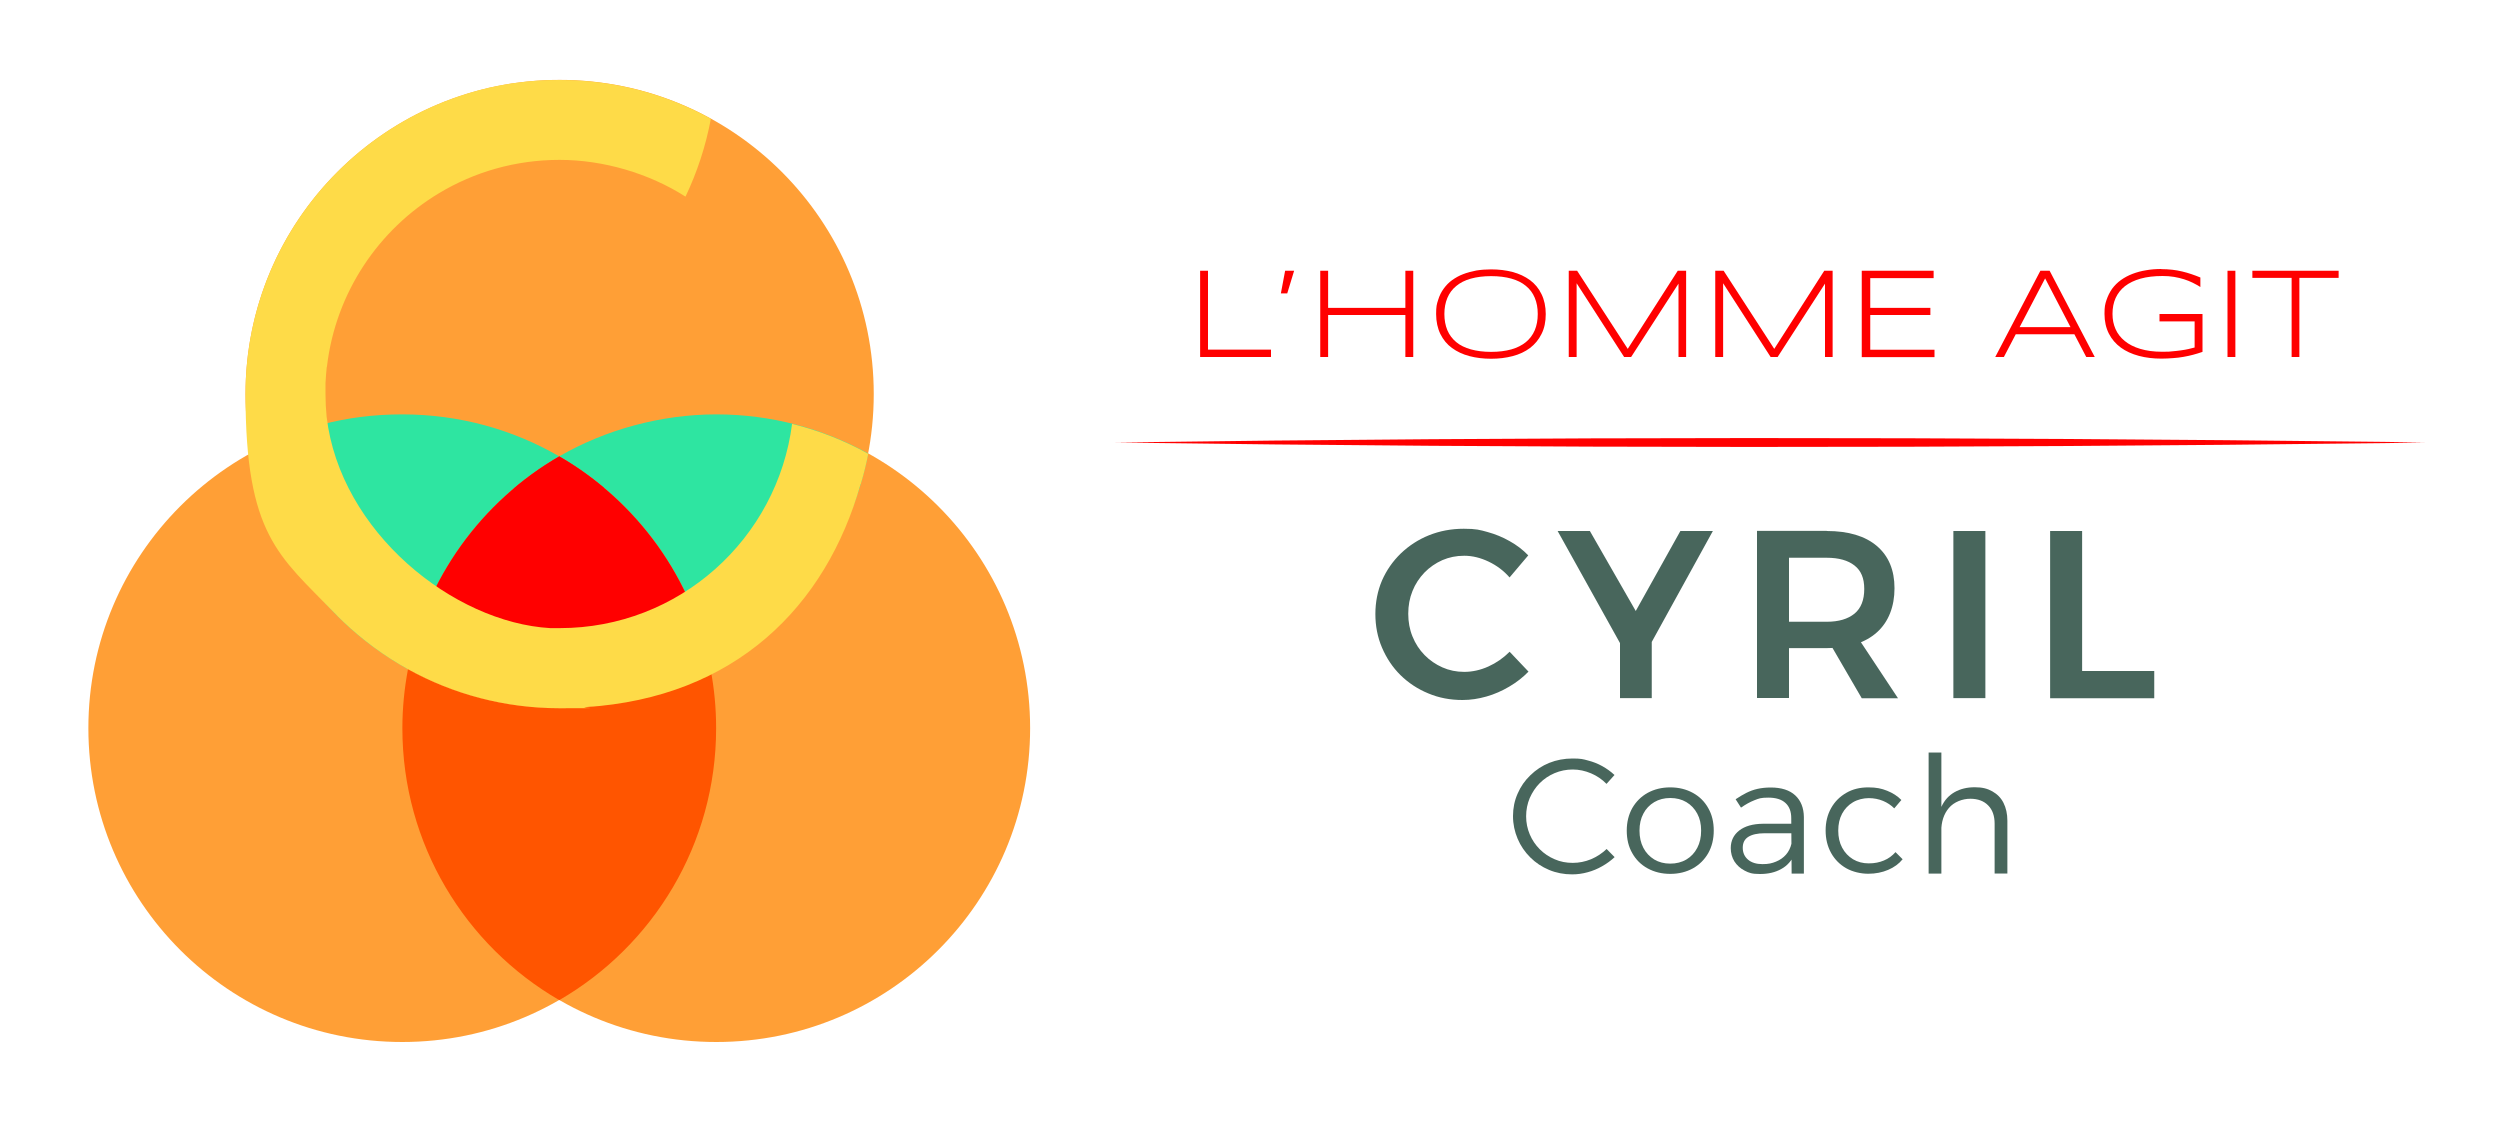 <?xml version="1.0" encoding="UTF-8"?>
<svg xmlns="http://www.w3.org/2000/svg" xmlns:serif="http://www.serif.com/" id="Calque_1" data-name="Calque 1" version="1.1" viewBox="0 0 2000 901.9">
  <defs>
    <style>
      .cls-1 {
        fill: #ff9f36;
      }

      .cls-1, .cls-2, .cls-3, .cls-4, .cls-5, .cls-6, .cls-7 {
        stroke-width: 0px;
      }

      .cls-2 {
        fill: #48665c;
      }

      .cls-3 {
        fill: #f50;
      }

      .cls-4 {
        fill: #2ee5a1;
      }

      .cls-5 {
        fill: #fedb48;
      }

      .cls-6 {
        fill: red;
      }

      .cls-7 {
        fill: #e63032;
      }
    </style>
  </defs>
  <path class="cls-1" d="M447.7,63.9c-138.8,0-251.3,112.5-251.3,251.3s112.5,251.3,251.3,251.3,251.3-112.5,251.3-251.3-112.5-251.3-251.3-251.3Z"></path>
  <path class="cls-1" d="M573,331.4c-138.7,0-251.1,112.4-251.1,251.1s112.4,251.1,251.1,251.1,251.1-112.4,251.1-251.1-112.4-251.1-251.1-251.1Z"></path>
  <path class="cls-1" d="M321.8,331.4c-138.7,0-251.1,112.4-251.1,251.1s112.4,251.1,251.1,251.1,251.1-112.4,251.1-251.1-112.4-251.1-251.1-251.1h0Z"></path>
  <path class="cls-4" d="M447.4,365.1c62.1,35.9,107.3,97.6,121.1,170.5,64.5-35.4,111.7-98.3,126-172.8-36-19.9-77.4-31.3-121.5-31.3s-88.7,12.2-125.6,33.6Z"></path>
  <path class="cls-4" d="M326.4,535.3c13.9-72.7,59.1-134.3,121-170.2-36.9-21.4-79.8-33.6-125.6-33.6s-85.1,11.2-120.9,31c14.2,74.5,61.2,137.3,125.5,172.8Z"></path>
  <path class="cls-7" d="M410.8,390.9c12.7,5.9,24.6,13,35.8,21.2,11.4-8.5,23.7-15.8,36.6-21.9-11.2-9.4-23.1-17.8-35.8-25.1-13,7.5-25.3,16.2-36.6,25.8Z"></path>
  <path class="cls-6" d="M447.4,365.1c-62,35.9-107.2,97.5-121,170.2,36,19.9,77.3,31.2,121.3,31.2s85-11.2,120.8-30.9c-13.8-72.9-59-134.6-121.1-170.5h0Z"></path>
  <path class="cls-3" d="M572.9,582.6c0-16.1-1.5-31.8-4.4-47-35.9,19.7-77,30.9-120.8,30.9s-85.4-11.3-121.3-31.2c-2.9,15.3-4.5,31.1-4.5,47.3,0,92.9,50.5,174.1,125.5,217.5,75-43.4,125.5-124.6,125.5-217.5Z"></path>
  <path class="cls-5" d="M688.6,387.3c2.4-7.9,4.4-16.1,6-24.3-18.9-10.5-39.4-18.6-60.9-23.9v-.3c-11.7,92.3-90.5,163.7-185.9,163.7s-5.2,0-7.6,0c-77.5-4.5-168.1-77-178.9-169.1-.6-6-.9-12.1-.9-18.2s0-6,0-8.6c.2-4.4.6-8.8,1-13.1,0,.2.2,0,.2-.6,7-58.8,41.2-109.3,89.7-138.4,28.1-16.9,61.1-26.6,96.3-26.6s71.7,10.8,100.8,29.4c9.3-19.5,16.2-40.4,20.3-62.3-35.9-19.8-77.1-31-121-31s0,0,0,0h0c-11.8-.1-23.5.7-34.9,2.3-.5,0-1.1.2-1.6.2-.8.1-1.6.2-2.4.3-11.9,1.8-23.4,4.5-34.5,7.9-103,31.4-177.9,127.1-177.9,240.4s26.9,129.4,70.6,174.7c.6.6,1.3,1.3,1.9,1.9.5.5,1,1,1.4,1.5,1.3,1.3,2.5,2.5,3.8,3.7.1.1.2.2.3.3,15.6,14.8,33,27.7,52,38.2,36,19.9,77.3,31.2,121.3,31.2s13.9-.3,20.8-.9c119.6-7.6,192.3-80.5,220-178.5Z"></path>
  <g>
    <path class="cls-6" d="M960.1,285.6v-69h6.3v63.1h50.4v5.9h-56.7Z"></path>
    <path class="cls-6" d="M1029.8,234.7h-5.1l3.4-18.1h7.2l-5.5,18.1Z"></path>
    <path class="cls-6" d="M1124.3,285.6v-33.6h-61.8v33.6h-6.3v-69h6.3v29.7h61.8v-29.7h6.3v69h-6.3Z"></path>
    <path class="cls-6" d="M1236.6,251.2c0,6.2-1.1,11.5-3.4,16-2.2,4.5-5.3,8.2-9.2,11.2-3.9,2.9-8.5,5.1-13.9,6.5s-11.1,2.1-17.2,2.1-12-.7-17.3-2.1c-5.4-1.4-10-3.6-14-6.5s-7-6.6-9.3-11.2c-2.2-4.5-3.4-9.9-3.4-16s.5-7.9,1.6-11.2c1-3.4,2.5-6.4,4.4-9s4.1-5,6.8-6.9c2.7-1.9,5.6-3.6,8.9-4.8,3.3-1.3,6.8-2.2,10.5-2.9,3.7-.6,7.7-.9,11.8-.9,6.2,0,11.9.7,17.2,2.1s9.9,3.6,13.9,6.5c3.9,2.9,7,6.6,9.2,11.2,2.2,4.5,3.4,9.9,3.4,16h0ZM1230.2,251.2c0-4.9-.8-9.2-2.4-13s-3.9-6.9-7.1-9.5c-3.1-2.6-7-4.5-11.6-5.8s-10-2-16.2-2-11.5.7-16.2,2-8.6,3.3-11.7,5.9c-3.2,2.6-5.5,5.7-7.1,9.5s-2.4,8.1-2.4,12.9.8,9.2,2.4,13,4,6.9,7.1,9.5,7.1,4.5,11.7,5.8c4.7,1.3,10.1,2,16.2,2s11.5-.7,16.2-2c4.6-1.3,8.5-3.3,11.6-5.8,3.1-2.6,5.5-5.7,7.1-9.5s2.4-8.1,2.4-13h0Z"></path>
    <path class="cls-6" d="M1342.8,285.6v-58.7l-37.9,58.7h-5.6l-38-59v59h-6.3v-69h6.7l40.5,62.5,40-62.5h6.7v69h-6.2.1Z"></path>
    <path class="cls-6" d="M1460,285.6v-58.7l-37.9,58.7h-5.6l-38-59v59h-6.3v-69h6.7l40.5,62.5,40-62.5h6.7v69h-6.2.1Z"></path>
    <path class="cls-6" d="M1489.4,285.6v-69h57.5v5.9h-50.7v23.8h48.1v5.7h-48.1v27.8h51.4v5.9h-58.3,0Z"></path>
    <path class="cls-6" d="M1669,285.6l-9.5-18.2h-46.9l-9.5,18.2h-6.9l36.1-69h7.4l36.1,69h-6.9.1ZM1636.1,222.7l-20.4,39h40.7l-20.3-39h0Z"></path>
    <path class="cls-6" d="M1729,215.3c3.2,0,6.1.2,8.9.5,2.7.3,5.4.8,7.9,1.4,2.5.6,5,1.3,7.3,2.1,2.4.8,4.8,1.7,7.2,2.7v7.6c-1.9-1.2-3.9-2.3-6.1-3.4-2.2-1.1-4.5-2-7-2.8s-5.2-1.4-8-1.9c-2.9-.5-5.9-.7-9.2-.7-6.7,0-12.5.7-17.5,2.1-5,1.4-9.1,3.4-12.5,6-3.3,2.6-5.8,5.8-7.5,9.5-1.7,3.8-2.5,8-2.5,12.7s.8,8.4,2.4,12.1c1.6,3.7,4.1,6.9,7.4,9.6s7.4,4.8,12.4,6.3,10.8,2.3,17.4,2.3,5.2-.1,7.8-.3c2.6-.2,5-.5,7.3-.8s4.4-.7,6.2-1.1c1.9-.4,3.5-.8,4.8-1.2v-20.9h-28.1v-5.9h34.4v30.3c-2.5.9-5,1.6-7.5,2.3-2.5.7-5.1,1.2-7.8,1.7-2.7.5-5.5.8-8.4,1s-5.9.4-9.1.4c-6.5,0-12.5-.7-18.1-2.2s-10.4-3.7-14.4-6.6c-4.1-3-7.3-6.7-9.6-11.2-2.3-4.5-3.5-9.8-3.5-15.8s.5-7.7,1.6-11.1c1.1-3.3,2.6-6.3,4.5-9,2-2.7,4.3-5,7.1-7,2.8-2,5.8-3.6,9.2-4.9,3.4-1.3,7-2.3,10.9-2.9,3.9-.7,7.9-1,12.2-1h-.1Z"></path>
    <path class="cls-6" d="M1782,285.6v-69h6.3v69h-6.3Z"></path>
    <path class="cls-6" d="M1839.5,222.3v63.3h-6.2v-63.3h-31.4v-5.7h69v5.7h-31.4Z"></path>
  </g>
  <g>
    <path class="cls-2" d="M1207.7,462c-4.7-5.4-10.3-9.6-16.8-12.7s-13-4.7-19.5-4.7-12.1,1.2-17.5,3.5c-5.4,2.4-10.2,5.7-14.3,9.9-4.1,4.3-7.4,9.2-9.6,14.8-2.3,5.6-3.4,11.7-3.4,18.2s1.1,12.6,3.4,18.2c2.3,5.7,5.5,10.6,9.6,14.8s8.9,7.5,14.3,9.9,11.2,3.6,17.5,3.6,12.9-1.4,19.3-4.3c6.4-2.9,12-6.8,17-11.8l15.1,15.9c-4.5,4.6-9.6,8.6-15.4,12s-11.8,6.1-18.2,7.9c-6.3,1.8-12.7,2.8-19.2,2.8-9.8,0-18.9-1.7-27.4-5.3-8.5-3.5-15.9-8.4-22.2-14.6-6.3-6.2-11.2-13.6-14.8-22-3.6-8.4-5.3-17.4-5.3-26.9s1.8-18.6,5.3-26.8c3.6-8.2,8.6-15.4,15.1-21.7,6.5-6.2,14-11.1,22.5-14.5s17.7-5.2,27.8-5.2,12.8.9,19,2.6,12.1,4.1,17.7,7.3c5.6,3.1,10.6,6.9,14.9,11.4l-14.9,17.6h0Z"></path>
    <path class="cls-2" d="M1246.1,424.8h25.8l36.7,64,35.7-64h26l-60,108.9h-3.6l-60.6-108.9h0ZM1296,501.6h25.4v56.9h-25.4v-56.9Z"></path>
    <path class="cls-2" d="M1461.4,424.8c17.3,0,30.7,4,40.1,12s14.1,19.3,14.1,33.8-4.7,26.9-14.1,35.3c-9.4,8.4-22.8,12.6-40.1,12.6h-30.2v39.9h-25.6v-133.7h55.8,0ZM1461.4,497.4c9.6,0,16.9-2.2,22.2-6.5,5.2-4.3,7.8-10.9,7.8-19.7s-2.6-14.7-7.8-18.8c-5.2-4.1-12.6-6.2-22.2-6.2h-30.2v51.2h30.2ZM1460.5,508.9h25l32.9,49.7h-29l-28.9-49.7h0Z"></path>
    <path class="cls-2" d="M1562.7,424.8h25.6v133.7h-25.6v-133.7Z"></path>
    <path class="cls-2" d="M1640.1,424.8h25.6v112h57.7v21.8h-83.3v-133.7h0Z"></path>
  </g>
  <g>
    <path class="cls-2" d="M1285.2,627.1c-3.5-3.6-7.6-6.4-12.3-8.4-4.7-2-9.6-3.1-14.7-3.1s-10,1-14.5,2.9-8.5,4.6-11.9,8-6,7.4-8,11.9c-1.9,4.5-2.9,9.4-2.9,14.6s1,10,2.9,14.5,4.6,8.5,8,11.9,7.4,6.1,11.9,8c4.5,2,9.4,2.9,14.5,2.9s9.9-1,14.6-2.9c4.7-2,8.8-4.7,12.5-8.2l6.4,6.5c-3,2.8-6.3,5.2-10,7.3s-7.5,3.7-11.6,4.8c-4,1.1-8.1,1.7-12.4,1.7-6.6,0-12.8-1.2-18.5-3.6-5.7-2.4-10.7-5.7-15-10s-7.7-9.2-10.1-14.9-3.7-11.7-3.7-18.1,1.2-12.4,3.7-18c2.4-5.6,5.8-10.5,10.2-14.7,4.4-4.3,9.4-7.6,15.1-9.9s12-3.5,18.7-3.5,8.3.5,12.3,1.6c4,1,7.8,2.5,11.4,4.5s6.8,4.3,9.8,7.1l-6.3,7h0Z"></path>
    <path class="cls-2" d="M1336.2,629.9c6.8,0,12.8,1.5,18.1,4.4,5.3,2.9,9.4,7,12.3,12.2,3,5.2,4.4,11.2,4.4,18s-1.5,12.8-4.4,18c-3,5.2-7.1,9.3-12.3,12.2-5.3,2.9-11.3,4.4-18.1,4.4s-12.8-1.5-18.1-4.4c-5.3-2.9-9.4-7-12.3-12.2-3-5.2-4.4-11.2-4.4-18s1.5-12.8,4.4-18c3-5.2,7.1-9.3,12.3-12.2,5.3-2.9,11.3-4.4,18.1-4.4ZM1336.2,638.4c-4.8,0-9.1,1.1-12.8,3.3-3.7,2.2-6.7,5.3-8.7,9.2-2.1,3.9-3.1,8.4-3.1,13.6s1,9.8,3.1,13.8,5,7,8.7,9.3c3.7,2.2,8,3.3,12.8,3.3s9.2-1.1,12.9-3.3c3.7-2.2,6.6-5.3,8.7-9.3s3.1-8.5,3.1-13.8-1-9.7-3.1-13.6c-2.1-3.9-5-7-8.7-9.2s-8-3.3-12.9-3.3Z"></path>
    <path class="cls-2" d="M1411.7,666.6c-5.7,0-10.1,1-13.1,2.9s-4.4,4.8-4.4,8.7,1.4,7.1,4.2,9.5c2.8,2.4,6.7,3.6,11.6,3.6s7.6-.7,10.8-2c3.2-1.3,5.9-3.2,8-5.6,2.1-2.4,3.6-5.4,4.4-8.9l2.6,8.2c-2.4,5.5-6,9.6-10.8,12.2-4.8,2.7-10.4,4-17,4s-8.8-.9-12.3-2.7-6.2-4.3-8.2-7.4c-1.9-3.1-2.9-6.7-2.9-10.6,0-5.9,2.3-10.6,6.8-14.1s10.8-5.3,18.9-5.4h24.4v7.6h-23.1,0ZM1433,654.5c0-5.2-1.5-9.3-4.6-12.1-3.1-2.9-7.7-4.3-13.8-4.3s-7.5.7-11.1,2.1c-3.6,1.4-7.1,3.4-10.7,5.9l-4.3-6.7c3-2,5.8-3.7,8.6-5.1s5.7-2.5,8.9-3.2c3.1-.7,6.7-1.1,10.6-1.1,8.5,0,15.1,2.1,19.6,6.3s6.8,10,6.9,17.3v45.3c0,0-9.8,0-9.8,0l-.3-44.4h0Z"></path>
    <path class="cls-2" d="M1515.3,646.6c-2.5-2.5-5.5-4.5-8.9-5.9s-7.2-2.2-11.4-2.2-8.9,1.1-12.6,3.3-6.6,5.2-8.7,9.1c-2.1,3.9-3.1,8.4-3.1,13.6s1,9.7,3.1,13.6c2.1,4,5,7,8.7,9.3,3.7,2.2,7.9,3.3,12.6,3.3s8.5-.8,12.1-2.3c3.7-1.5,6.7-3.8,9.3-6.7l5.7,5.7c-3,3.7-6.9,6.5-11.6,8.5s-10,3.1-15.9,3.1-12.5-1.5-17.6-4.4-9.2-7-12.1-12.2-4.4-11.2-4.4-18,1.5-12.8,4.4-17.9c2.9-5.2,6.9-9.2,12.1-12.2,5.1-3,11-4.4,17.6-4.4s10.6.9,15.1,2.7,8.3,4.2,11.4,7.4l-5.7,6.7h0Z"></path>
    <path class="cls-2" d="M1542.9,602h10.2v96.9h-10.2v-96.9ZM1595.7,659c0-6.3-1.7-11.2-5.2-14.7-3.4-3.5-8.2-5.3-14.3-5.3s-13,2.5-17.1,7.4c-4.1,4.8-6.1,11.1-6.1,18.7h-3.5c0-8,1.2-14.6,3.7-19.8,2.4-5.2,5.9-9,10.5-11.6s9.9-3.9,16.1-3.9,10.2,1.1,14.1,3.3,6.9,5.2,8.9,9.2,3.1,8.7,3.1,14.3v42.2h-10.2v-39.8h0Z"></path>
  </g>
  <path class="cls-6" d="M892.4,354c336.3-4.7,678.3-4.6,1014.6-.5l32.7.5-32.7.5c-336.4,4.1-678.3,4.2-1014.6-.5h0Z"></path>
</svg>
